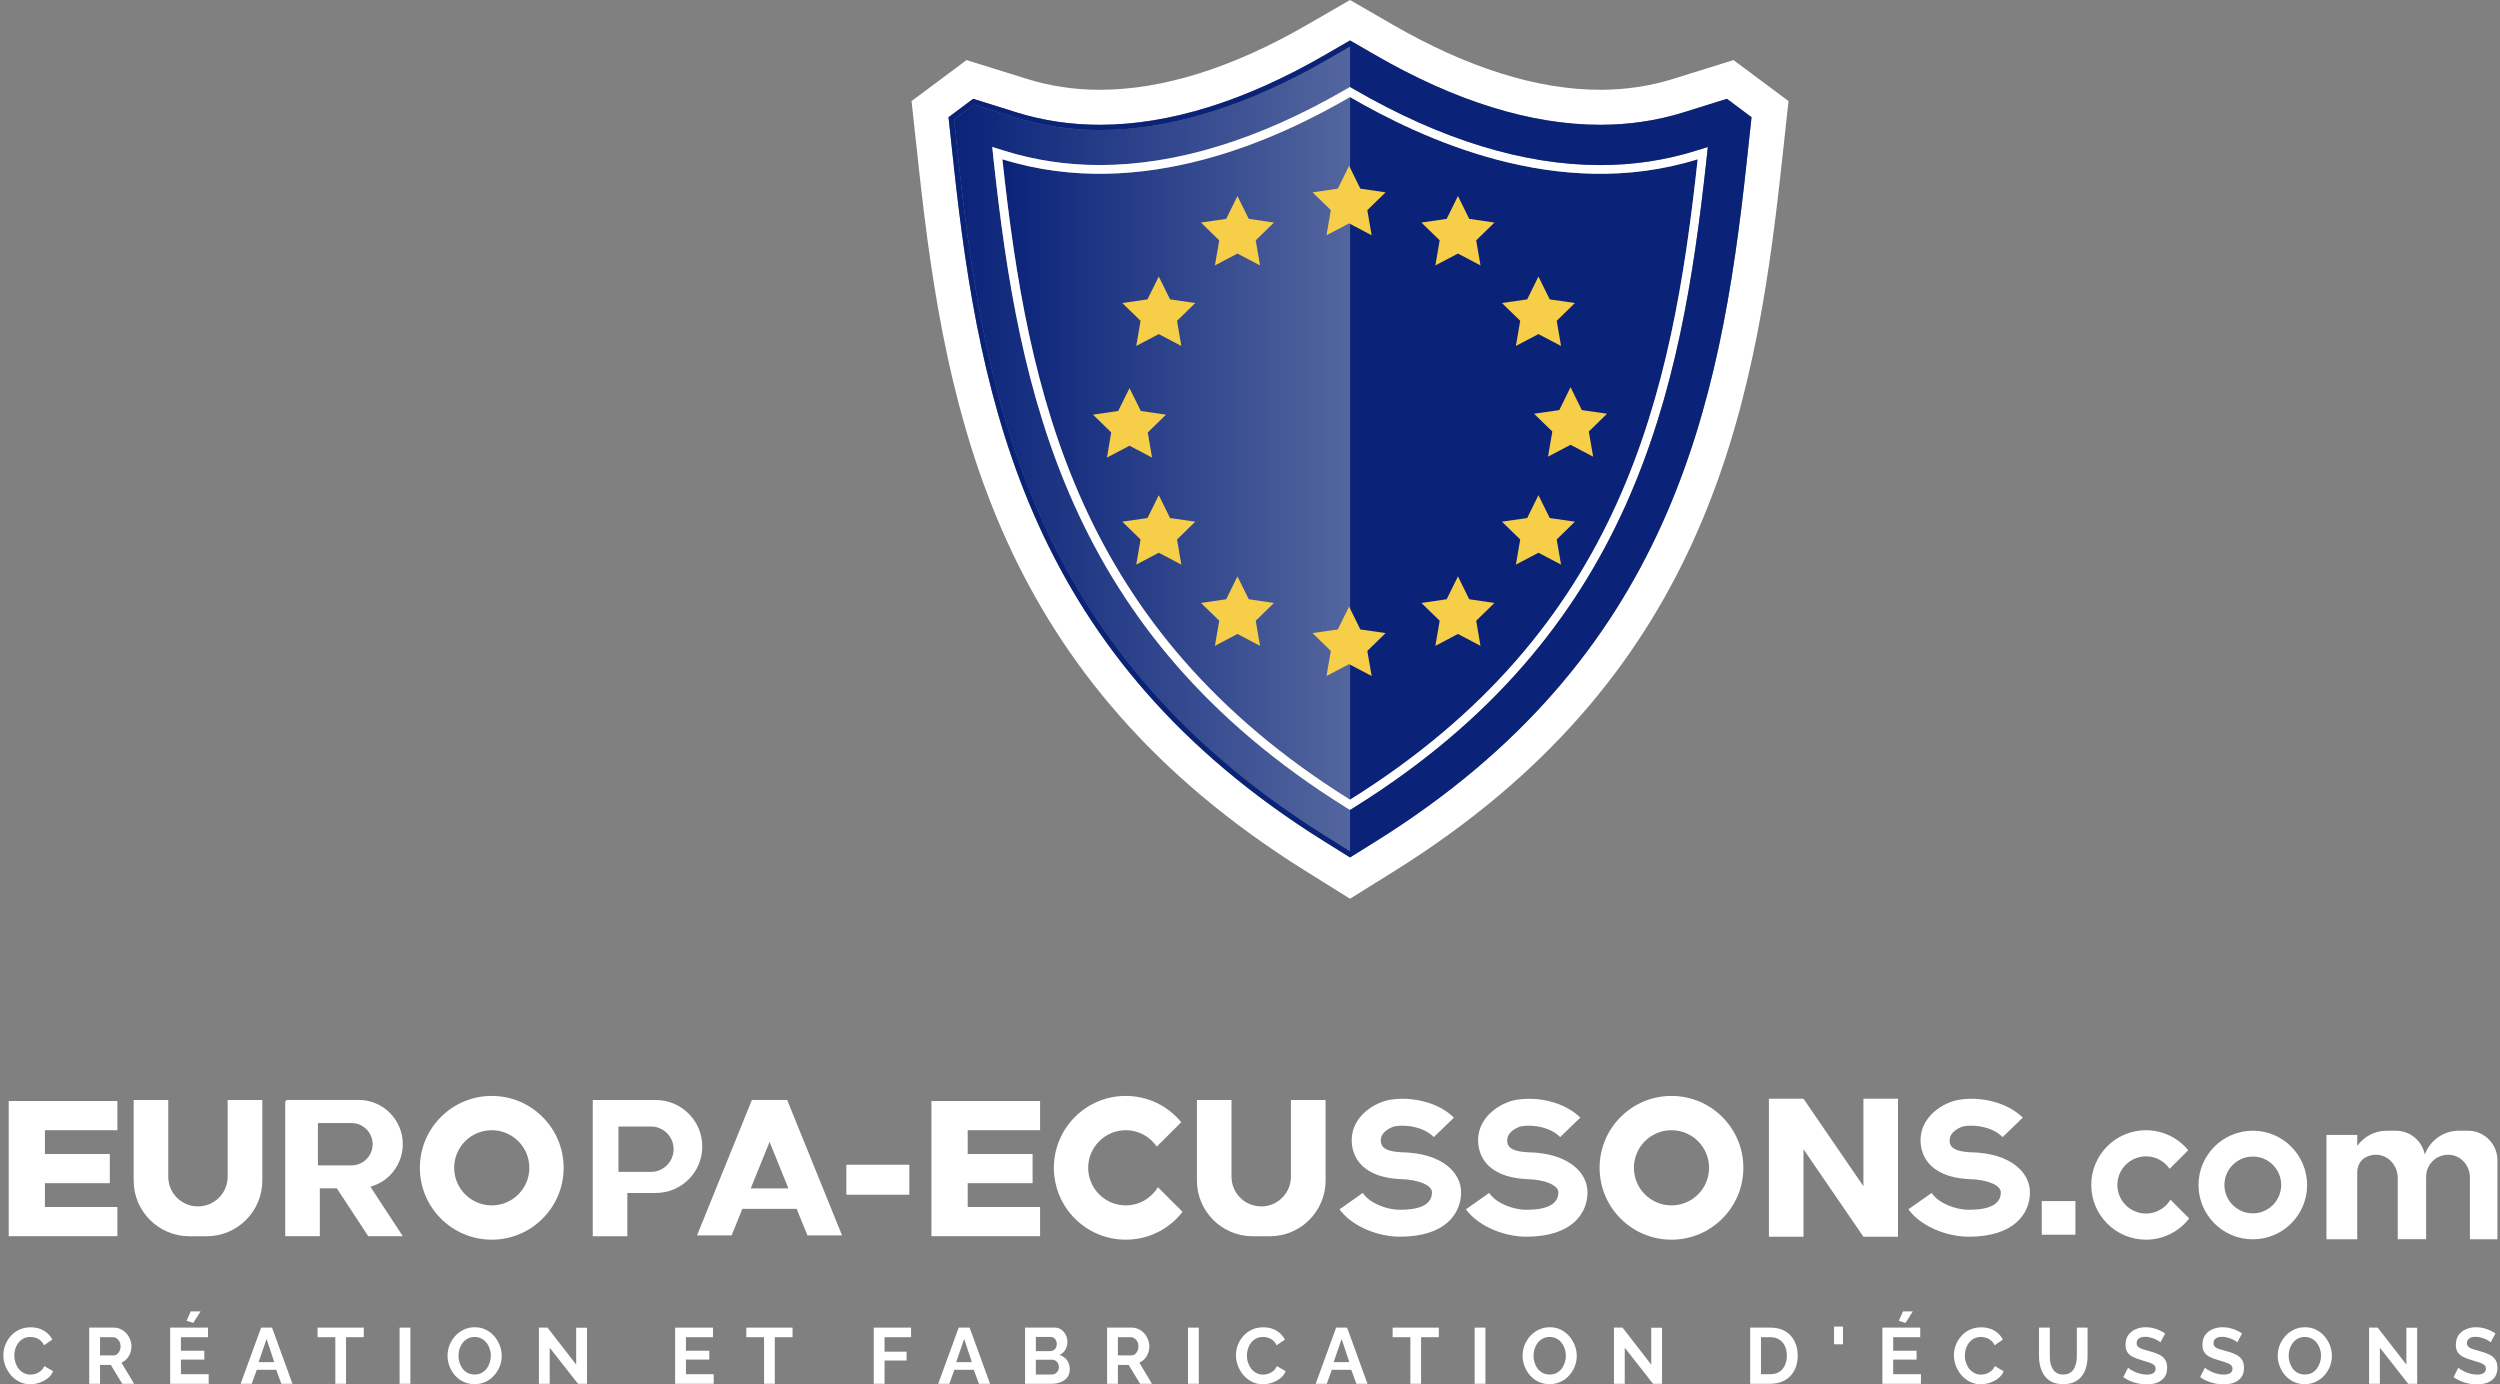 <svg width="372" height="206" viewBox="0 0 372 206" fill="none" xmlns="http://www.w3.org/2000/svg">
<rect x="0" y="0" width="372" height="206" fill="#808080" stroke="none"/>
<path d="M252.617 23.698C248.803 58.817 241.452 93.67 200.884 118.994V14.445C211.231 20.436 231.648 30.231 252.617 23.698Z" fill="#0A2379"/>
<path d="M257.946 8.941L248.895 11.761C245.495 12.818 241.875 13.36 238.126 13.36C228.735 13.36 218.306 10.08 207.151 3.62L200.884 0L194.617 3.62C183.462 10.08 173.033 13.36 163.642 13.36C159.893 13.36 156.273 12.818 152.873 11.761L143.822 8.941L135.635 15.042L136.729 25.048C140.772 62.3 148.536 101.057 194.259 129.598L200.884 133.732L207.509 129.598C253.232 101.057 260.997 62.3 265.04 25.048L266.133 15.042L257.946 8.941ZM259.867 24.488C255.961 60.462 248.491 97.878 204.743 125.178L200.884 127.585L197.025 125.178C153.277 97.878 145.807 60.462 141.902 24.488L141.139 17.44L144.805 14.702L151.32 16.742C155.225 17.955 159.37 18.57 163.642 18.57C173.961 18.57 185.263 15.06 197.227 8.132L200.884 6.019L204.541 8.132C216.505 15.06 227.807 18.57 238.126 18.57C242.399 18.57 246.543 17.955 250.448 16.742L256.963 14.702L260.629 17.44L259.867 24.488Z" fill="white"/>
<path d="M149.152 23.698C152.965 58.817 160.316 93.67 200.885 118.994V14.445C190.538 20.436 170.121 30.231 149.152 23.698Z" fill="url(#paint0_linear_2_951)"/>
<path d="M197.622 8.812C185.539 15.805 174.108 19.352 163.642 19.352C159.287 19.352 155.069 18.727 151.091 17.486L144.953 15.566L141.966 17.799L142.683 24.406C146.561 60.186 153.994 97.401 197.439 124.517L200.884 126.667V120.529L200.195 120.097C158.736 94.212 151.605 58.358 147.856 23.845L147.645 21.869L149.538 22.457C154.022 23.854 158.763 24.562 163.642 24.562C175.036 24.562 187.34 20.776 200.232 13.315L200.884 12.938V6.919L197.622 8.812Z" fill="url(#paint1_linear_2_951)"/>
<path d="M252.231 22.457C247.747 23.853 243.005 24.561 238.126 24.561C226.732 24.561 214.428 20.775 201.537 13.314L200.884 12.937L200.232 13.314C187.34 20.775 175.036 24.561 163.642 24.561C158.763 24.561 154.022 23.853 149.538 22.457L147.645 21.869L147.856 23.844C151.605 58.357 158.736 94.211 200.195 120.096L200.884 120.528L201.573 120.096C243.033 94.211 250.163 58.357 253.912 23.844L254.124 21.869L252.231 22.457ZM200.884 118.993C160.316 93.669 152.965 58.816 149.152 23.697C170.12 30.23 190.538 20.435 200.884 14.444C211.231 20.435 231.648 30.23 252.617 23.697C248.803 58.816 241.452 93.669 200.884 118.993Z" fill="white"/>
<path d="M256.963 14.702L250.448 16.742C246.543 17.955 242.399 18.571 238.126 18.571C227.807 18.571 216.505 15.061 204.542 8.132L200.884 6.019L197.227 8.132C185.264 15.061 173.961 18.571 163.643 18.571C159.37 18.571 155.226 17.955 151.32 16.742L144.806 14.702L141.139 17.441L141.902 24.488C145.807 60.462 153.278 97.879 197.025 125.178L200.884 127.586L204.744 125.178C248.491 97.879 255.962 60.462 259.867 24.488L260.629 17.441L256.963 14.702ZM197.439 124.517C153.994 97.401 146.561 60.187 142.683 24.406L141.966 17.799L144.953 15.566L151.091 17.487C155.069 18.727 159.287 19.352 163.643 19.352C174.109 19.352 185.539 15.805 197.622 8.812L200.884 6.92V12.938L201.537 13.315C214.429 20.776 226.732 24.562 238.126 24.562C243.005 24.562 247.747 23.854 252.231 22.458L254.124 21.87L253.912 23.845C250.163 58.358 243.033 94.212 201.574 120.097L200.884 120.529V126.667L197.439 124.517Z" fill="#0A2379"/>
<path d="M233.696 57.613L235.378 61.022L239.127 61.564L236.416 64.211L237.06 67.951L233.696 66.186L230.343 67.951L230.986 64.211L228.266 61.564L232.024 61.022L233.696 57.613Z" fill="#F7CE48"/>
<path d="M228.919 41.148L230.6 44.547L234.349 45.09L231.639 47.736L232.282 51.476L228.919 49.712L225.565 51.476L226.208 47.736L223.488 45.09L227.246 44.547L228.919 41.148Z" fill="#F7CE48"/>
<path d="M216.945 29.166L218.618 32.565L222.376 33.117L219.656 35.763L220.299 39.494L216.945 37.729L213.582 39.494L214.225 35.763L211.506 33.117L215.264 32.565L216.945 29.166Z" fill="#F7CE48"/>
<path d="M200.746 24.671L202.418 28.071L206.177 28.622L203.457 31.269L204.1 35.008L200.746 33.235L197.383 35.008L198.026 31.269L195.306 28.622L199.064 28.071L200.746 24.671Z" fill="#F7CE48"/>
<path d="M184.133 29.166L185.815 32.565L189.564 33.117L186.853 35.763L187.496 39.494L184.133 37.729L180.779 39.494L181.423 35.763L178.703 33.117L182.461 32.565L184.133 29.166Z" fill="#F7CE48"/>
<path d="M172.427 41.148L174.108 44.547L177.857 45.09L175.146 47.736L175.78 51.476L172.427 49.712L169.073 51.476L169.716 47.736L166.996 45.09L170.745 44.547L172.427 41.148Z" fill="#F7CE48"/>
<path d="M168.071 57.751L169.752 61.151L173.501 61.702L170.791 64.348L171.425 68.088L168.071 66.324L164.717 68.088L165.351 64.348L162.64 61.702L166.389 61.151L168.071 57.751Z" fill="#F7CE48"/>
<path d="M172.427 73.684L174.108 77.084L177.857 77.626L175.146 80.272L175.78 84.012L172.427 82.248L169.073 84.012L169.716 80.272L166.996 77.626L170.745 77.084L172.427 73.684Z" fill="#F7CE48"/>
<path d="M184.133 85.768L185.815 89.168L189.564 89.719L186.853 92.365L187.496 96.105L184.133 94.332L180.779 96.105L181.423 92.365L178.703 89.719L182.461 89.168L184.133 85.768Z" fill="#F7CE48"/>
<path d="M200.746 90.261L202.418 93.661L206.177 94.203L203.457 96.858L204.1 100.589L200.746 98.825L197.383 100.589L198.026 96.858L195.306 94.203L199.064 93.661L200.746 90.261Z" fill="#F7CE48"/>
<path d="M216.945 85.768L218.618 89.168L222.376 89.719L219.656 92.365L220.299 96.105L216.945 94.332L213.582 96.105L214.225 92.365L211.506 89.719L215.264 89.168L216.945 85.768Z" fill="#F7CE48"/>
<path d="M228.919 73.684L230.6 77.084L234.349 77.626L231.639 80.272L232.282 84.012L228.919 82.248L225.565 84.012L226.208 80.272L223.488 77.626L227.246 77.084L228.919 73.684Z" fill="#F7CE48"/>
<path d="M1.298 163.833H17.467V168.177H6.684V171.716H16.338V176.06H6.684V179.6H17.467V183.944H1.298V163.833Z" fill="white"/>
<path d="M138.597 163.833H154.766V168.177H143.994V171.716H153.648V176.06H143.994V179.6H154.766V183.944H138.597V163.833Z" fill="white"/>
<path d="M33.875 163.681V175.094C33.875 177.537 31.899 179.513 29.455 179.513C27.012 179.513 25.036 177.537 25.036 175.094V163.681H19.889V175.669C19.889 180.241 23.602 183.954 28.174 183.954H30.748C35.319 183.954 39.033 180.241 39.033 175.669V163.681H33.875Z" fill="white"/>
<path d="M192.088 163.681V175.094C192.088 177.537 190.112 179.513 187.669 179.513C185.225 179.513 183.249 177.537 183.249 175.094V163.681H178.102V175.669C178.102 180.241 181.816 183.954 186.387 183.954H188.961C193.532 183.954 197.246 180.241 197.246 175.669V163.681H192.088Z" fill="white"/>
<path d="M73.173 163.073C67.266 163.073 62.477 167.861 62.477 173.769C62.477 179.676 67.266 184.465 73.173 184.465C79.08 184.465 83.869 179.676 83.869 173.769C83.869 167.861 79.08 163.073 73.173 163.073ZM73.173 179.361C70.089 179.361 67.581 176.863 67.581 173.769C67.581 170.674 70.078 168.176 73.173 168.176C76.257 168.176 78.765 170.674 78.765 173.769C78.765 176.863 76.257 179.361 73.173 179.361Z" fill="white"/>
<path d="M248.717 163.073C242.81 163.073 238.021 167.861 238.021 173.769C238.021 179.676 242.81 184.465 248.717 184.465C254.624 184.465 259.413 179.676 259.413 173.769C259.413 167.861 254.624 163.073 248.717 163.073ZM248.717 179.361C245.633 179.361 243.125 176.863 243.125 173.769C243.125 170.674 245.622 168.176 248.717 168.176C251.801 168.176 254.309 170.674 254.309 173.769C254.309 176.863 251.812 179.361 248.717 179.361Z" fill="white"/>
<path d="M175.962 180.317C174.008 182.847 170.957 184.465 167.514 184.465C161.607 184.465 156.818 179.676 156.818 173.769C156.818 167.861 161.607 163.073 167.514 163.073C170.837 163.073 173.812 164.593 175.767 166.982L172.129 170.62C171.13 169.143 169.436 168.176 167.514 168.176C164.43 168.176 161.922 170.685 161.922 173.769C161.922 176.853 164.43 179.361 167.514 179.361C169.545 179.361 171.315 178.275 172.303 176.657L175.962 180.317Z" fill="white"/>
<path d="M325.75 181.305C324.262 183.227 321.938 184.465 319.321 184.465C314.826 184.465 311.177 180.816 311.177 176.321C311.177 171.825 314.826 168.177 319.321 168.177C321.851 168.177 324.121 169.338 325.609 171.152L322.84 173.921C322.079 172.792 320.787 172.064 319.321 172.064C316.976 172.064 315.065 173.975 315.065 176.321C315.065 178.666 316.976 180.577 319.321 180.577C320.863 180.577 322.21 179.752 322.97 178.514L325.75 181.305Z" fill="white"/>
<path d="M97.583 163.681H88.201V183.954H93.348V177.515H97.583C101.406 177.515 104.5 174.42 104.5 170.598C104.5 166.776 101.395 163.681 97.583 163.681ZM96.856 174.377H92.024V167.623H96.856C98.724 167.623 100.233 169.132 100.233 171C100.233 172.867 98.724 174.377 96.856 174.377Z" fill="white"/>
<path d="M58.014 174.898C59.197 173.704 59.936 172.064 59.936 170.25C59.936 166.613 56.993 163.67 53.355 163.67H42.779C42.594 163.67 42.442 163.822 42.442 164.018V183.943H47.589V176.82H50.12L54.789 183.943H59.936L55.114 176.581C56.222 176.277 57.221 175.691 58.014 174.898ZM52.302 173.41H47.307V167.112H52.302C54.039 167.112 55.451 168.524 55.451 170.261C55.451 171.999 54.039 173.41 52.302 173.41Z" fill="white"/>
<path d="M120.148 183.824H125.295L117.129 163.67H111.885L103.719 183.824H108.866L110.462 179.882H118.541L120.148 183.824ZM111.711 176.831L114.512 169.914L117.314 176.831H111.711Z" fill="white"/>
<path d="M135.307 173.313H125.936V177.776H135.307V173.313Z" fill="white"/>
<path d="M293.173 171.456C290.122 171.304 290.122 170.24 290.111 169.675C290.1 168.372 291.697 167.688 292.239 167.59C294.4 167.243 296.616 167.981 297.604 168.85L297.995 169.197L300.992 166.298L300.601 165.95C298.418 164.039 294.748 163.116 291.49 163.648C289.112 164.039 285.757 166.168 285.778 169.686C285.789 171.315 286.506 175.115 293.01 175.452C295.693 175.506 297.723 176.353 297.723 177.417C297.723 179.144 296.127 180.013 292.978 180.013C290.795 180.013 288.602 178.948 287.744 177.917L287.418 177.515L283.965 179.947L284.291 180.349C286.082 182.51 289.655 184.02 292.967 184.02C299.667 184.02 302.056 180.61 302.056 177.417C302.056 174.54 299.309 171.564 293.173 171.456Z" fill="white"/>
<path d="M227.336 171.456C224.285 171.304 224.285 170.24 224.274 169.675C224.263 168.372 225.859 167.688 226.402 167.59C228.563 167.243 230.778 167.981 231.766 168.85L232.157 169.197L235.154 166.298L234.763 165.95C232.581 164.039 228.91 163.116 225.653 163.648C223.275 164.039 219.919 166.168 219.941 169.686C219.952 171.315 220.669 175.115 227.173 175.452C229.855 175.506 231.886 176.353 231.886 177.417C231.886 179.144 230.289 180.013 227.14 180.013C224.958 180.013 222.764 178.948 221.906 177.917L221.581 177.515L218.128 179.947L218.453 180.349C220.245 182.51 223.818 184.02 227.13 184.02C233.829 184.02 236.218 180.61 236.218 177.417C236.229 174.54 233.471 171.564 227.336 171.456Z" fill="white"/>
<path d="M208.528 171.456C205.477 171.304 205.477 170.24 205.466 169.675C205.455 168.372 207.052 167.688 207.595 167.59C209.755 167.243 211.971 167.981 212.959 168.85L213.35 169.197L216.347 166.298L215.956 165.95C213.773 164.039 210.103 163.116 206.845 163.648C204.467 164.039 201.112 166.168 201.134 169.686C201.144 171.315 201.861 175.115 208.366 175.452C211.048 175.506 213.078 176.353 213.078 177.417C213.078 179.144 211.482 180.013 208.333 180.013C206.15 180.013 203.957 178.948 203.099 177.917L202.773 177.515L199.32 179.947L199.646 180.349C201.438 182.51 205.01 184.02 208.322 184.02C215.022 184.02 217.411 180.61 217.411 177.417C217.422 174.54 214.664 171.564 208.528 171.456Z" fill="white"/>
<path d="M277.276 163.496V176.505L268.361 163.496H263.214V184.03H268.361V171.011L277.276 184.03H282.423V163.496H277.276Z" fill="white"/>
<path d="M308.821 178.72H303.815V183.726H308.821V178.72Z" fill="white"/>
<path d="M335.219 168.252C330.756 168.252 327.14 171.868 327.14 176.331C327.14 180.794 330.756 184.41 335.219 184.41C339.682 184.41 343.298 180.794 343.298 176.331C343.287 171.868 339.682 168.252 335.219 168.252ZM335.219 180.545C332.884 180.545 330.994 178.655 330.994 176.321C330.994 173.986 332.884 172.096 335.219 172.096C337.553 172.096 339.443 173.986 339.443 176.321C339.432 178.655 337.553 180.545 335.219 180.545Z" fill="white"/>
<path d="M371.617 172.639V184.4H367.524V175.213C367.524 173.638 366.449 172.183 364.907 171.89C362.822 171.499 361.008 173.085 361.008 175.083V184.389H356.784V175.256C356.784 173.519 355.492 171.955 353.765 171.836C353.114 171.792 352.495 171.934 351.974 172.227C351.192 172.65 350.758 173.53 350.758 174.42V184.4H346.175V168.882H350.758V170.511C351.735 169.143 353.331 168.252 355.144 168.252H356.502C358.641 168.252 360.422 169.784 360.813 171.803C361.562 169.729 363.549 168.252 365.884 168.252H367.241C369.652 168.252 371.617 170.218 371.617 172.639Z" fill="white"/>
<path d="M0.5 201.669C0.5 201.159 0.589 200.661 0.768 200.175C0.954 199.68 1.221 199.233 1.57 198.833C1.919 198.425 2.346 198.104 2.85 197.868C3.354 197.625 3.928 197.503 4.571 197.503C5.331 197.503 5.986 197.672 6.537 198.009C7.095 198.347 7.51 198.786 7.782 199.327L6.549 200.186C6.409 199.873 6.227 199.626 6.002 199.445C5.777 199.257 5.537 199.127 5.281 199.057C5.025 198.978 4.773 198.939 4.525 198.939C4.121 198.939 3.769 199.021 3.466 199.186C3.172 199.351 2.923 199.567 2.722 199.833C2.52 200.1 2.369 200.398 2.268 200.728C2.175 201.057 2.128 201.387 2.128 201.716C2.128 202.085 2.187 202.442 2.303 202.787C2.419 203.125 2.582 203.427 2.792 203.693C3.009 203.952 3.265 204.16 3.559 204.317C3.862 204.466 4.191 204.541 4.548 204.541C4.804 204.541 5.064 204.498 5.327 204.411C5.591 204.325 5.835 204.188 6.06 203.999C6.285 203.811 6.46 203.568 6.584 203.27L7.898 204.035C7.735 204.45 7.468 204.803 7.095 205.094C6.731 205.384 6.32 205.604 5.862 205.753C5.405 205.902 4.951 205.976 4.501 205.976C3.912 205.976 3.373 205.855 2.885 205.612C2.396 205.361 1.973 205.031 1.617 204.623C1.268 204.207 0.992 203.744 0.791 203.234C0.597 202.717 0.5 202.195 0.5 201.669Z" fill="white"/>
<path d="M13.278 205.906V197.55H16.931C17.311 197.55 17.66 197.629 17.978 197.786C18.303 197.943 18.583 198.154 18.815 198.421C19.056 198.688 19.238 198.986 19.362 199.316C19.494 199.645 19.56 199.982 19.56 200.328C19.56 200.681 19.498 201.022 19.374 201.352C19.257 201.673 19.087 201.956 18.862 202.199C18.637 202.442 18.373 202.63 18.071 202.764L19.955 205.906H18.187L16.489 203.105H14.884V205.906H13.278ZM14.884 201.681H16.896C17.098 201.681 17.276 201.622 17.431 201.504C17.586 201.379 17.71 201.214 17.803 201.01C17.896 200.806 17.943 200.579 17.943 200.328C17.943 200.061 17.889 199.829 17.78 199.633C17.672 199.429 17.532 199.269 17.361 199.151C17.198 199.033 17.02 198.974 16.826 198.974H14.884V201.681Z" fill="white"/>
<path d="M31.053 204.482V205.906H25.318V197.55H30.948V198.974H26.923V200.987H30.401V202.305H26.923V204.482H31.053ZM28.761 196.844L27.761 196.538L28.389 195.138H29.843L28.761 196.844Z" fill="white"/>
<path d="M38.853 197.55H40.481L43.517 205.906H41.866L41.098 203.823H38.213L37.457 205.906H35.805L38.853 197.55ZM40.807 202.681L39.667 199.233L38.481 202.681H40.807Z" fill="white"/>
<path d="M54.131 198.974H51.491V205.906H49.897V198.974H47.257V197.55H54.131V198.974Z" fill="white"/>
<path d="M59.461 205.906V197.55H61.066V205.906H59.461Z" fill="white"/>
<path d="M70.617 205.965C70.012 205.965 69.462 205.847 68.966 205.612C68.477 205.376 68.054 205.058 67.698 204.658C67.349 204.25 67.077 203.795 66.883 203.293C66.689 202.783 66.593 202.262 66.593 201.728C66.593 201.171 66.693 200.641 66.895 200.139C67.104 199.629 67.388 199.178 67.744 198.786C68.109 198.386 68.535 198.072 69.024 197.845C69.52 197.609 70.063 197.492 70.652 197.492C71.249 197.492 71.792 197.613 72.281 197.856C72.777 198.1 73.2 198.425 73.549 198.833C73.898 199.241 74.169 199.696 74.363 200.198C74.557 200.7 74.654 201.218 74.654 201.752C74.654 202.301 74.553 202.83 74.351 203.34C74.15 203.842 73.867 204.294 73.502 204.694C73.145 205.086 72.719 205.396 72.222 205.623C71.734 205.851 71.199 205.965 70.617 205.965ZM68.221 201.728C68.221 202.089 68.275 202.438 68.384 202.775C68.493 203.113 68.648 203.415 68.849 203.682C69.059 203.94 69.311 204.148 69.605 204.305C69.908 204.454 70.249 204.529 70.629 204.529C71.017 204.529 71.362 204.45 71.664 204.294C71.967 204.129 72.219 203.913 72.42 203.646C72.622 203.372 72.773 203.07 72.874 202.74C72.983 202.403 73.037 202.065 73.037 201.728C73.037 201.367 72.979 201.022 72.862 200.692C72.754 200.355 72.595 200.057 72.385 199.798C72.184 199.531 71.932 199.323 71.629 199.174C71.335 199.017 71.001 198.939 70.629 198.939C70.234 198.939 69.885 199.021 69.582 199.186C69.287 199.343 69.039 199.555 68.838 199.822C68.636 200.088 68.481 200.387 68.372 200.716C68.272 201.046 68.221 201.383 68.221 201.728Z" fill="white"/>
<path d="M81.794 200.54V205.906H80.189V197.55H81.468L85.737 203.058V197.562H87.343V205.906H86.005L81.794 200.54Z" fill="white"/>
<path d="M106.197 204.482V205.906H100.463V197.55H106.093V198.974H102.068V200.987H105.546V202.305H102.068V204.482H106.197Z" fill="white"/>
<path d="M117.929 198.974H115.289V205.906H113.695V198.974H111.055V197.55H117.929V198.974Z" fill="white"/>
<path d="M130.016 205.906V197.55H135.565V198.974H131.621V201.128H134.902V202.446H131.621V205.906H130.016Z" fill="white"/>
<path d="M142.654 197.55H144.282L147.318 205.906H145.666L144.899 203.823H142.014L141.258 205.906H139.606L142.654 197.55ZM144.608 202.681L143.468 199.233L142.281 202.681H144.608Z" fill="white"/>
<path d="M159.181 203.752C159.181 204.223 159.061 204.619 158.821 204.941C158.58 205.255 158.255 205.494 157.844 205.659C157.44 205.823 156.998 205.906 156.518 205.906H152.528V197.55H156.948C157.336 197.55 157.669 197.656 157.948 197.868C158.235 198.072 158.452 198.339 158.6 198.668C158.755 198.99 158.832 199.327 158.832 199.68C158.832 200.081 158.732 200.461 158.53 200.822C158.328 201.183 158.034 201.45 157.646 201.622C158.119 201.763 158.491 202.018 158.763 202.387C159.042 202.756 159.181 203.211 159.181 203.752ZM157.565 203.446C157.565 203.234 157.522 203.046 157.437 202.881C157.351 202.709 157.235 202.575 157.088 202.481C156.948 202.379 156.785 202.328 156.599 202.328H154.133V204.529H156.518C156.712 204.529 156.886 204.482 157.041 204.388C157.204 204.286 157.332 204.152 157.425 203.988C157.518 203.823 157.565 203.642 157.565 203.446ZM154.133 198.939V201.046H156.273C156.452 201.046 156.615 201.002 156.762 200.916C156.909 200.83 157.026 200.708 157.111 200.551C157.204 200.394 157.251 200.206 157.251 199.986C157.251 199.775 157.208 199.59 157.123 199.433C157.045 199.276 156.936 199.155 156.797 199.068C156.665 198.982 156.514 198.939 156.343 198.939H154.133Z" fill="white"/>
<path d="M164.738 205.906V197.55H168.39C168.77 197.55 169.119 197.629 169.437 197.786C169.763 197.943 170.042 198.154 170.275 198.421C170.515 198.688 170.697 198.986 170.822 199.316C170.953 199.645 171.019 199.982 171.019 200.328C171.019 200.681 170.957 201.022 170.833 201.352C170.717 201.673 170.546 201.956 170.321 202.199C170.096 202.442 169.833 202.63 169.53 202.764L171.415 205.906H169.647L167.948 203.105H166.343V205.906H164.738ZM166.343 201.681H168.356C168.557 201.681 168.736 201.622 168.891 201.504C169.046 201.379 169.17 201.214 169.263 201.01C169.356 200.806 169.402 200.579 169.402 200.328C169.402 200.061 169.348 199.829 169.24 199.633C169.131 199.429 168.991 199.269 168.821 199.151C168.658 199.033 168.48 198.974 168.286 198.974H166.343V201.681Z" fill="white"/>
<path d="M176.778 205.906V197.55H178.383V205.906H176.778Z" fill="white"/>
<path d="M183.91 201.669C183.91 201.159 183.999 200.661 184.177 200.175C184.363 199.68 184.631 199.233 184.98 198.833C185.329 198.425 185.755 198.104 186.259 197.868C186.763 197.625 187.337 197.503 187.981 197.503C188.741 197.503 189.396 197.672 189.947 198.009C190.505 198.347 190.92 198.786 191.191 199.327L189.958 200.186C189.819 199.873 189.636 199.626 189.412 199.445C189.187 199.257 188.946 199.127 188.69 199.057C188.435 198.978 188.182 198.939 187.934 198.939C187.531 198.939 187.178 199.021 186.876 199.186C186.581 199.351 186.333 199.567 186.131 199.833C185.93 200.1 185.779 200.398 185.678 200.728C185.585 201.057 185.538 201.387 185.538 201.716C185.538 202.085 185.596 202.442 185.713 202.787C185.829 203.125 185.992 203.427 186.201 203.693C186.418 203.952 186.674 204.16 186.969 204.317C187.271 204.466 187.601 204.541 187.958 204.541C188.214 204.541 188.473 204.498 188.737 204.411C189.001 204.325 189.245 204.188 189.47 203.999C189.695 203.811 189.869 203.568 189.993 203.27L191.308 204.035C191.145 204.45 190.877 204.803 190.505 205.094C190.141 205.384 189.73 205.604 189.272 205.753C188.814 205.902 188.361 205.976 187.911 205.976C187.322 205.976 186.783 205.855 186.294 205.612C185.806 205.361 185.383 205.031 185.026 204.623C184.677 204.207 184.402 203.744 184.2 203.234C184.007 202.717 183.91 202.195 183.91 201.669Z" fill="white"/>
<path d="M198.819 197.55H200.448L203.484 205.906H201.832L201.064 203.823H198.18L197.424 205.906H195.772L198.819 197.55ZM200.774 202.681L199.634 199.233L198.447 202.681H200.774Z" fill="white"/>
<path d="M214.098 198.974H211.457V205.906H209.864V198.974H207.223V197.55H214.098V198.974Z" fill="white"/>
<path d="M219.427 205.906V197.55H221.032V205.906H219.427Z" fill="white"/>
<path d="M230.584 205.965C229.979 205.965 229.428 205.847 228.932 205.612C228.443 205.376 228.021 205.058 227.664 204.658C227.315 204.25 227.044 203.795 226.85 203.293C226.656 202.783 226.559 202.262 226.559 201.728C226.559 201.171 226.66 200.641 226.861 200.139C227.071 199.629 227.354 199.178 227.711 198.786C228.075 198.386 228.502 198.072 228.99 197.845C229.486 197.609 230.029 197.492 230.619 197.492C231.216 197.492 231.759 197.613 232.247 197.856C232.743 198.1 233.166 198.425 233.515 198.833C233.864 199.241 234.135 199.696 234.329 200.198C234.523 200.7 234.62 201.218 234.62 201.752C234.62 202.301 234.519 202.83 234.318 203.34C234.116 203.842 233.833 204.294 233.468 204.694C233.112 205.086 232.685 205.396 232.189 205.623C231.7 205.851 231.165 205.965 230.584 205.965ZM228.188 201.728C228.188 202.089 228.242 202.438 228.35 202.775C228.459 203.113 228.614 203.415 228.816 203.682C229.025 203.94 229.277 204.148 229.572 204.305C229.874 204.454 230.215 204.529 230.595 204.529C230.983 204.529 231.328 204.45 231.631 204.294C231.933 204.129 232.185 203.913 232.387 203.646C232.588 203.372 232.74 203.07 232.84 202.74C232.949 202.403 233.003 202.065 233.003 201.728C233.003 201.367 232.945 201.022 232.829 200.692C232.72 200.355 232.561 200.057 232.352 199.798C232.15 199.531 231.898 199.323 231.596 199.174C231.301 199.017 230.968 198.939 230.595 198.939C230.2 198.939 229.851 199.021 229.548 199.186C229.254 199.343 229.006 199.555 228.804 199.822C228.602 200.088 228.447 200.387 228.339 200.716C228.238 201.046 228.188 201.383 228.188 201.728Z" fill="white"/>
<path d="M241.761 200.54V205.906H240.155V197.55H241.435L245.704 203.058V197.562H247.309V205.906H245.971L241.761 200.54Z" fill="white"/>
<path d="M260.429 205.906V197.55H263.43C264.33 197.55 265.082 197.739 265.687 198.115C266.292 198.484 266.745 198.986 267.048 199.622C267.35 200.249 267.502 200.947 267.502 201.716C267.502 202.564 267.335 203.301 267.001 203.929C266.668 204.556 266.195 205.043 265.582 205.388C264.977 205.733 264.26 205.906 263.43 205.906H260.429ZM265.885 201.716C265.885 201.175 265.788 200.7 265.594 200.292C265.4 199.877 265.121 199.555 264.756 199.327C264.392 199.092 263.95 198.974 263.43 198.974H262.034V204.482H263.43C263.958 204.482 264.404 204.364 264.768 204.129C265.132 203.886 265.408 203.556 265.594 203.14C265.788 202.717 265.885 202.242 265.885 201.716Z" fill="white"/>
<path d="M272.908 200.033V197.397H274.234V200.033H272.908Z" fill="white"/>
<path d="M285.836 204.482V205.906H280.101V197.55H285.731V198.974H281.706V200.987H285.184V202.305H281.706V204.482H285.836ZM283.544 196.844L282.544 196.538L283.172 195.138H284.626L283.544 196.844Z" fill="white"/>
<path d="M290.743 201.669C290.743 201.159 290.832 200.661 291.011 200.175C291.197 199.68 291.464 199.233 291.813 198.833C292.162 198.425 292.589 198.104 293.093 197.868C293.597 197.625 294.171 197.503 294.814 197.503C295.574 197.503 296.23 197.672 296.78 198.009C297.339 198.347 297.754 198.786 298.025 199.327L296.792 200.186C296.652 199.873 296.47 199.626 296.245 199.445C296.02 199.257 295.78 199.127 295.524 199.057C295.268 198.978 295.016 198.939 294.768 198.939C294.365 198.939 294.012 199.021 293.709 199.186C293.415 199.351 293.167 199.567 292.965 199.833C292.763 200.1 292.612 200.398 292.511 200.728C292.418 201.057 292.372 201.387 292.372 201.716C292.372 202.085 292.43 202.442 292.546 202.787C292.663 203.125 292.825 203.427 293.035 203.693C293.252 203.952 293.508 204.16 293.802 204.317C294.105 204.466 294.434 204.541 294.791 204.541C295.047 204.541 295.307 204.498 295.571 204.411C295.834 204.325 296.078 204.188 296.303 203.999C296.528 203.811 296.703 203.568 296.827 203.27L298.141 204.035C297.978 204.45 297.711 204.803 297.339 205.094C296.974 205.384 296.563 205.604 296.106 205.753C295.648 205.902 295.194 205.976 294.745 205.976C294.155 205.976 293.616 205.855 293.128 205.612C292.639 205.361 292.217 205.031 291.86 204.623C291.511 204.207 291.236 203.744 291.034 203.234C290.84 202.717 290.743 202.195 290.743 201.669Z" fill="white"/>
<path d="M307.023 205.965C306.364 205.965 305.802 205.855 305.336 205.635C304.879 205.408 304.506 205.098 304.22 204.705C303.94 204.313 303.735 203.87 303.603 203.376C303.471 202.874 303.405 202.352 303.405 201.81V197.55H305.011V201.81C305.011 202.156 305.042 202.493 305.104 202.823C305.173 203.144 305.286 203.434 305.441 203.693C305.596 203.952 305.802 204.156 306.057 204.305C306.313 204.454 306.631 204.529 307.011 204.529C307.399 204.529 307.721 204.454 307.977 204.305C308.24 204.148 308.446 203.94 308.593 203.682C308.748 203.423 308.861 203.132 308.931 202.811C309 202.481 309.035 202.148 309.035 201.81V197.55H310.629V201.81C310.629 202.383 310.559 202.921 310.419 203.423C310.288 203.925 310.074 204.368 309.78 204.752C309.493 205.129 309.121 205.427 308.663 205.647C308.205 205.859 307.659 205.965 307.023 205.965Z" fill="white"/>
<path d="M321.47 199.739C321.416 199.684 321.315 199.61 321.168 199.516C321.028 199.422 320.853 199.331 320.644 199.245C320.442 199.159 320.221 199.084 319.981 199.021C319.741 198.951 319.496 198.916 319.248 198.916C318.814 198.916 318.484 198.998 318.26 199.163C318.042 199.327 317.934 199.559 317.934 199.857C317.934 200.084 318.004 200.265 318.143 200.398C318.283 200.532 318.492 200.645 318.771 200.74C319.05 200.834 319.399 200.936 319.818 201.046C320.361 201.179 320.83 201.344 321.226 201.54C321.629 201.728 321.935 201.979 322.145 202.293C322.362 202.599 322.47 203.007 322.47 203.517C322.47 203.964 322.389 204.348 322.226 204.67C322.063 204.984 321.838 205.239 321.551 205.435C321.264 205.631 320.939 205.776 320.574 205.87C320.21 205.957 319.822 206 319.411 206C319 206 318.589 205.957 318.178 205.87C317.767 205.784 317.372 205.663 316.992 205.506C316.612 205.341 316.263 205.145 315.945 204.917L316.654 203.517C316.724 203.587 316.848 203.682 317.027 203.799C317.205 203.909 317.422 204.023 317.678 204.141C317.934 204.25 318.213 204.345 318.515 204.423C318.818 204.501 319.124 204.541 319.434 204.541C319.869 204.541 320.198 204.466 320.423 204.317C320.648 204.168 320.76 203.956 320.76 203.682C320.76 203.431 320.671 203.234 320.493 203.093C320.315 202.952 320.066 202.83 319.748 202.728C319.43 202.619 319.054 202.501 318.62 202.375C318.101 202.226 317.666 202.062 317.317 201.881C316.968 201.693 316.709 201.457 316.538 201.175C316.367 200.893 316.282 200.54 316.282 200.116C316.282 199.543 316.414 199.065 316.678 198.68C316.949 198.288 317.313 197.994 317.771 197.798C318.228 197.594 318.736 197.492 319.295 197.492C319.682 197.492 320.047 197.535 320.388 197.621C320.737 197.707 321.063 197.821 321.365 197.962C321.668 198.104 321.939 198.256 322.18 198.421L321.47 199.739Z" fill="white"/>
<path d="M332.908 199.739C332.853 199.684 332.753 199.61 332.605 199.516C332.466 199.422 332.291 199.331 332.082 199.245C331.88 199.159 331.659 199.084 331.419 199.021C331.178 198.951 330.934 198.916 330.686 198.916C330.252 198.916 329.922 198.998 329.697 199.163C329.48 199.327 329.371 199.559 329.371 199.857C329.371 200.084 329.441 200.265 329.581 200.398C329.72 200.532 329.93 200.645 330.209 200.74C330.488 200.834 330.837 200.936 331.256 201.046C331.799 201.179 332.268 201.344 332.663 201.54C333.067 201.728 333.373 201.979 333.582 202.293C333.799 202.599 333.908 203.007 333.908 203.517C333.908 203.964 333.827 204.348 333.664 204.67C333.501 204.984 333.276 205.239 332.989 205.435C332.702 205.631 332.376 205.776 332.012 205.87C331.647 205.957 331.26 206 330.849 206C330.438 206 330.027 205.957 329.616 205.87C329.205 205.784 328.809 205.663 328.429 205.506C328.049 205.341 327.7 205.145 327.382 204.917L328.092 203.517C328.162 203.587 328.286 203.682 328.464 203.799C328.642 203.909 328.86 204.023 329.116 204.141C329.371 204.25 329.651 204.345 329.953 204.423C330.255 204.501 330.562 204.541 330.872 204.541C331.306 204.541 331.636 204.466 331.861 204.317C332.086 204.168 332.198 203.956 332.198 203.682C332.198 203.431 332.109 203.234 331.93 203.093C331.752 202.952 331.504 202.83 331.186 202.728C330.868 202.619 330.492 202.501 330.058 202.375C329.538 202.226 329.104 202.062 328.755 201.881C328.406 201.693 328.146 201.457 327.976 201.175C327.805 200.893 327.72 200.54 327.72 200.116C327.72 199.543 327.852 199.065 328.115 198.68C328.387 198.288 328.751 197.994 329.209 197.798C329.666 197.594 330.174 197.492 330.732 197.492C331.12 197.492 331.485 197.535 331.826 197.621C332.175 197.707 332.5 197.821 332.803 197.962C333.105 198.104 333.377 198.256 333.617 198.421L332.908 199.739Z" fill="white"/>
<path d="M342.949 205.965C342.344 205.965 341.794 205.847 341.298 205.612C340.809 205.376 340.386 205.058 340.03 204.658C339.681 204.25 339.409 203.795 339.215 203.293C339.022 202.783 338.925 202.262 338.925 201.728C338.925 201.171 339.025 200.641 339.227 200.139C339.436 199.629 339.72 199.178 340.076 198.786C340.441 198.386 340.867 198.072 341.356 197.845C341.852 197.609 342.395 197.492 342.984 197.492C343.581 197.492 344.124 197.613 344.613 197.856C345.109 198.1 345.532 198.425 345.881 198.833C346.23 199.241 346.501 199.696 346.695 200.198C346.889 200.7 346.986 201.218 346.986 201.752C346.986 202.301 346.885 202.83 346.683 203.34C346.482 203.842 346.199 204.294 345.834 204.694C345.477 205.086 345.051 205.396 344.555 205.623C344.066 205.851 343.531 205.965 342.949 205.965ZM340.553 201.728C340.553 202.089 340.607 202.438 340.716 202.775C340.825 203.113 340.98 203.415 341.181 203.682C341.391 203.94 341.643 204.148 341.937 204.305C342.24 204.454 342.581 204.529 342.961 204.529C343.349 204.529 343.694 204.45 343.996 204.294C344.299 204.129 344.551 203.913 344.752 203.646C344.954 203.372 345.105 203.07 345.206 202.74C345.315 202.403 345.369 202.065 345.369 201.728C345.369 201.367 345.311 201.022 345.194 200.692C345.086 200.355 344.927 200.057 344.717 199.798C344.516 199.531 344.264 199.323 343.961 199.174C343.667 199.017 343.333 198.939 342.961 198.939C342.565 198.939 342.217 199.021 341.914 199.186C341.619 199.343 341.371 199.555 341.17 199.822C340.968 200.088 340.813 200.387 340.704 200.716C340.604 201.046 340.553 201.383 340.553 201.728Z" fill="white"/>
<path d="M354.126 200.54V205.906H352.521V197.55H353.801L358.069 203.058V197.562H359.675V205.906H358.337L354.126 200.54Z" fill="white"/>
<path d="M370.617 199.739C370.563 199.684 370.462 199.61 370.315 199.516C370.175 199.422 370 199.331 369.791 199.245C369.589 199.159 369.368 199.084 369.128 199.021C368.888 198.951 368.643 198.916 368.395 198.916C367.961 198.916 367.631 198.998 367.407 199.163C367.189 199.327 367.081 199.559 367.081 199.857C367.081 200.084 367.151 200.265 367.29 200.398C367.43 200.532 367.639 200.645 367.918 200.74C368.197 200.834 368.546 200.936 368.965 201.046C369.508 201.179 369.977 201.344 370.373 201.54C370.776 201.728 371.082 201.979 371.292 202.293C371.509 202.599 371.617 203.007 371.617 203.517C371.617 203.964 371.536 204.348 371.373 204.67C371.21 204.984 370.985 205.239 370.698 205.435C370.411 205.631 370.086 205.776 369.721 205.87C369.357 205.957 368.969 206 368.558 206C368.147 206 367.736 205.957 367.325 205.87C366.914 205.784 366.519 205.663 366.139 205.506C365.759 205.341 365.41 205.145 365.092 204.917L365.801 203.517C365.871 203.587 365.995 203.682 366.174 203.799C366.352 203.909 366.569 204.023 366.825 204.141C367.081 204.25 367.36 204.345 367.662 204.423C367.965 204.501 368.271 204.541 368.581 204.541C369.016 204.541 369.345 204.466 369.57 204.317C369.795 204.168 369.907 203.956 369.907 203.682C369.907 203.431 369.818 203.234 369.64 203.093C369.462 202.952 369.213 202.83 368.895 202.728C368.577 202.619 368.201 202.501 367.767 202.375C367.248 202.226 366.813 202.062 366.464 201.881C366.115 201.693 365.856 201.457 365.685 201.175C365.514 200.893 365.429 200.54 365.429 200.116C365.429 199.543 365.561 199.065 365.825 198.68C366.096 198.288 366.46 197.994 366.918 197.798C367.375 197.594 367.883 197.492 368.442 197.492C368.829 197.492 369.194 197.535 369.535 197.621C369.884 197.707 370.21 197.821 370.512 197.962C370.815 198.104 371.086 198.256 371.327 198.421L370.617 199.739Z" fill="white"/>
<defs>
<linearGradient id="paint0_linear_2_951" x1="149.153" y1="66.719" x2="200.886" y2="66.719" gradientUnits="userSpaceOnUse">
<stop stop-color="#0A2379"/>
<stop offset="0.27" stop-color="#1E3583"/>
<stop offset="0.644" stop-color="#394E91"/>
<stop offset="1" stop-color="#53669F"/>
</linearGradient>
<linearGradient id="paint1_linear_2_951" x1="141.967" y1="66.793" x2="200.885" y2="66.793" gradientUnits="userSpaceOnUse">
<stop stop-color="#0A2379"/>
<stop offset="1" stop-color="#53669F"/>
</linearGradient>
</defs>
</svg>
